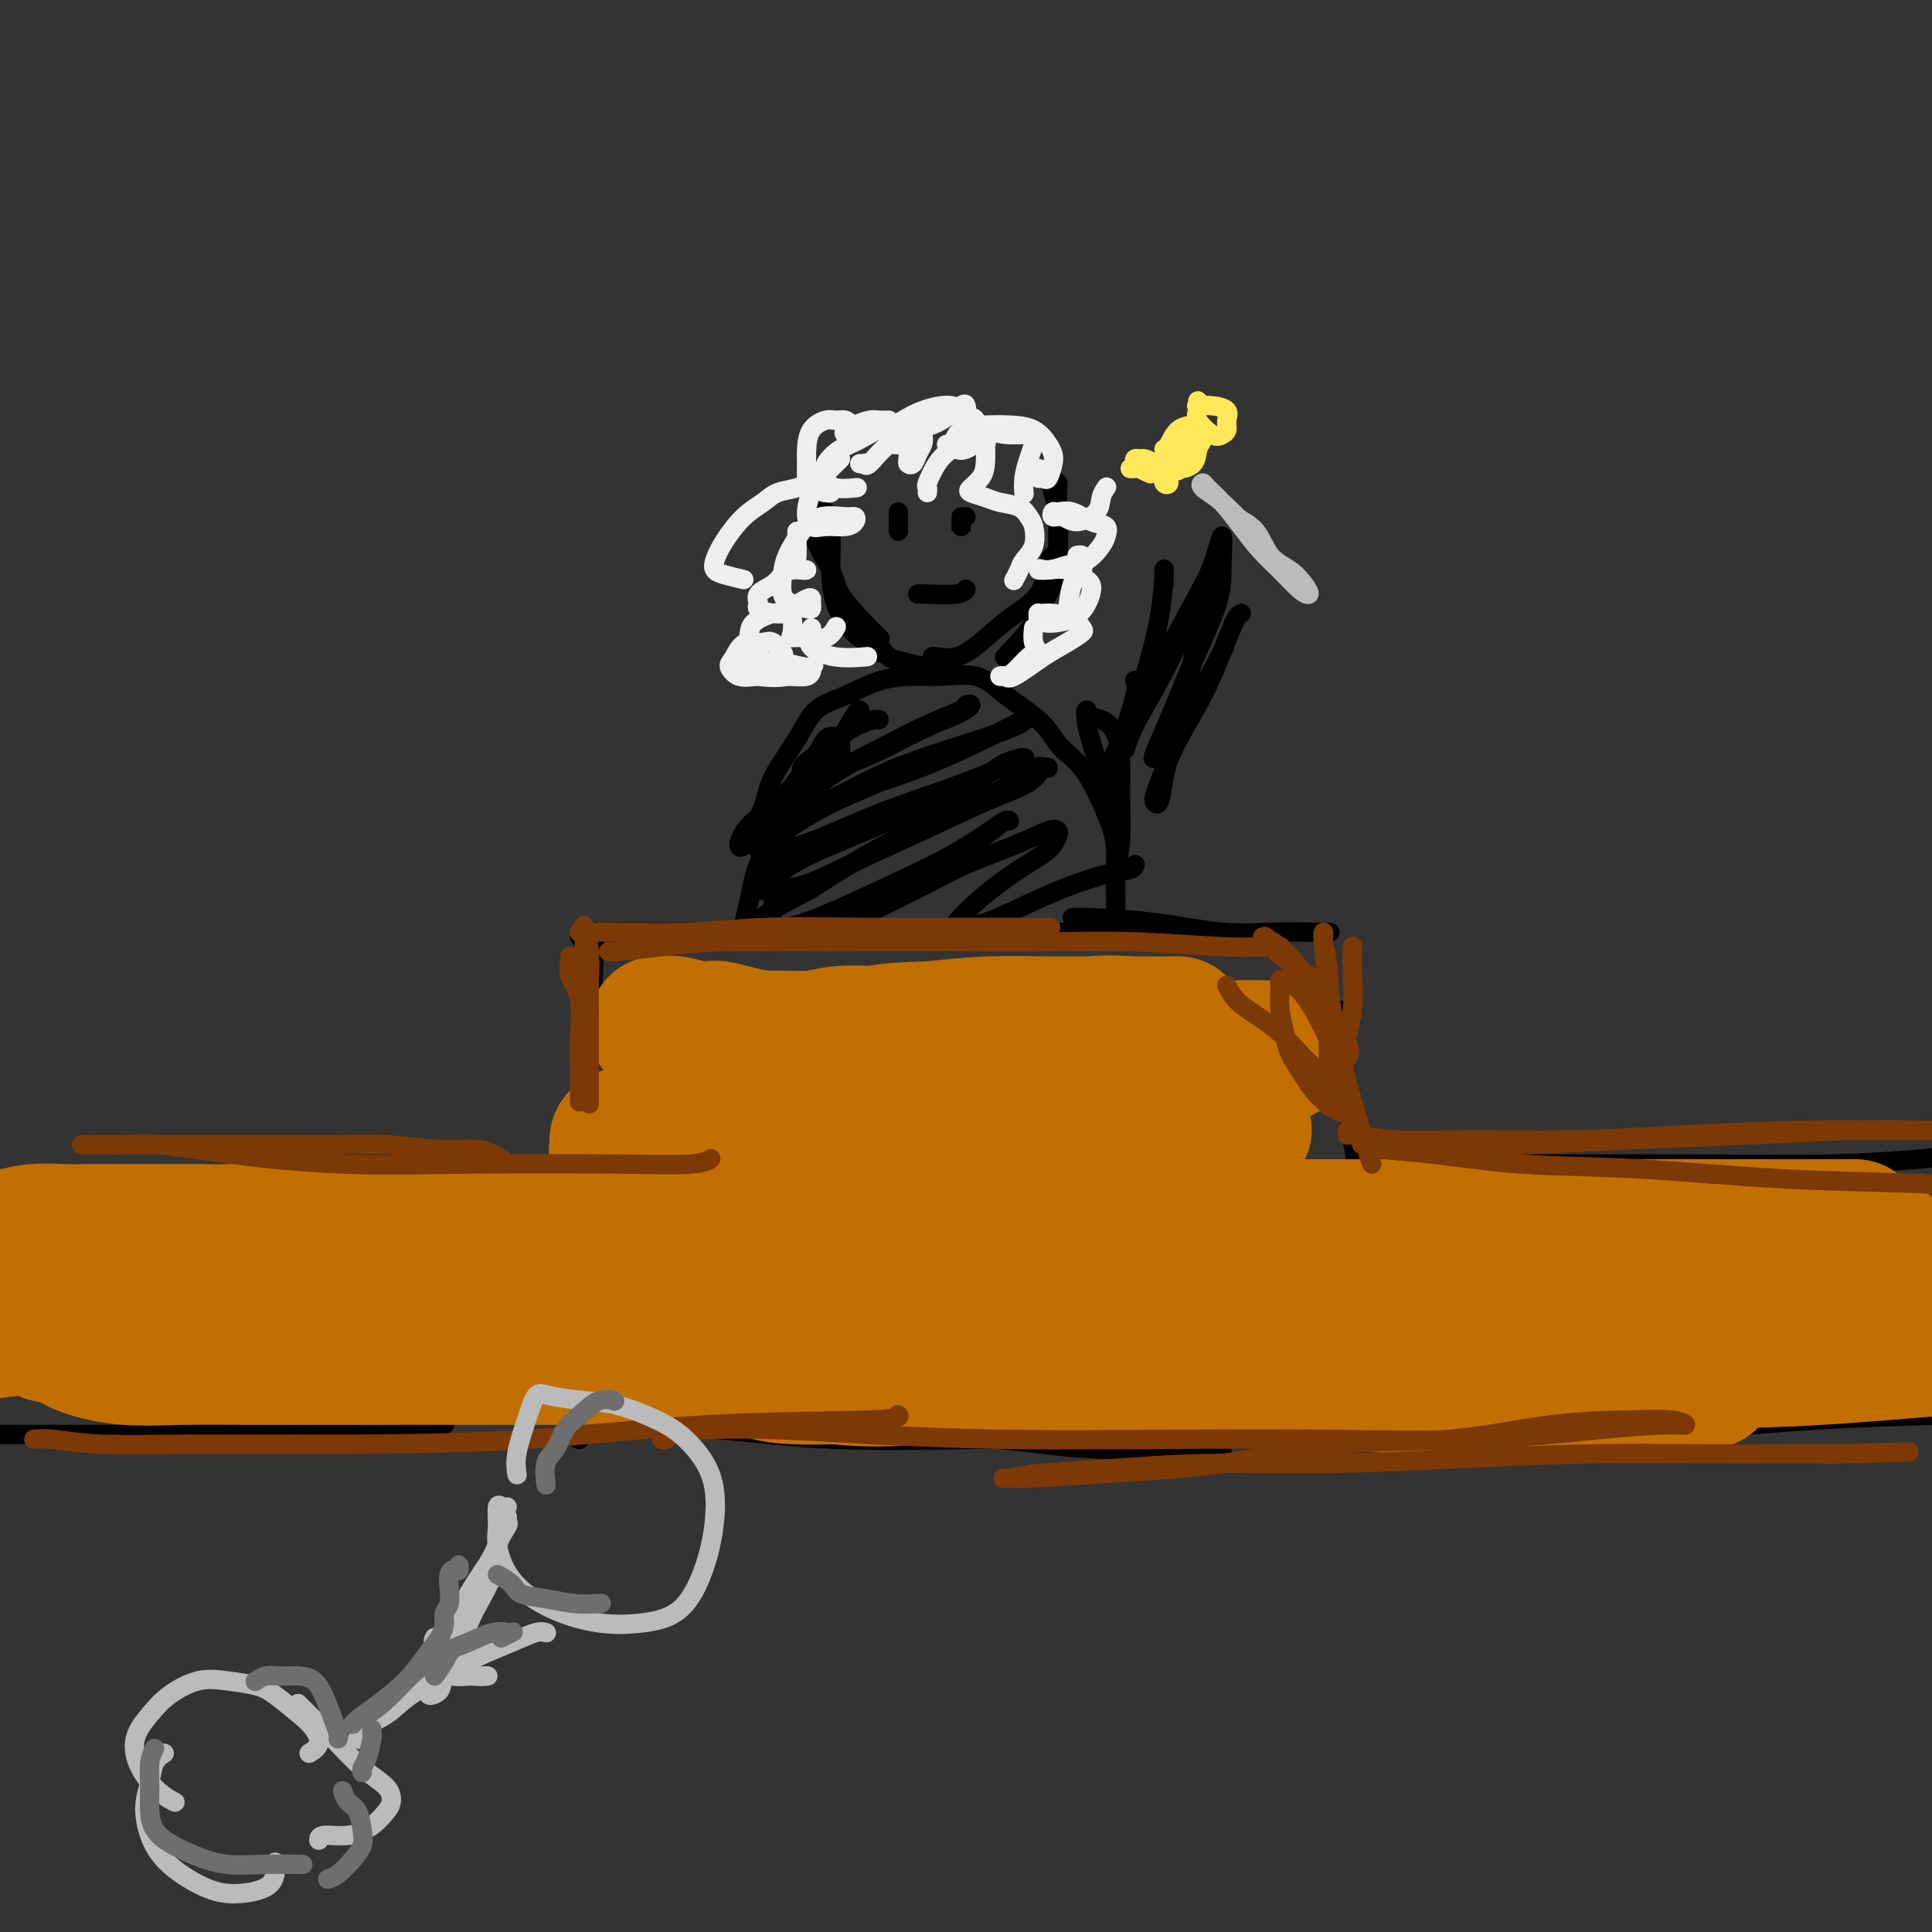 <svg viewBox='0 0 400 400' version='1.1' xmlns='http://www.w3.org/2000/svg' xmlns:xlink='http://www.w3.org/1999/xlink'><rect x="0" y="0" width="400" height="400" fill="#333333" stroke="none"/><g fill='none' stroke='#000000' stroke-width='4' stroke-linecap='round' stroke-linejoin='round'><path d='M123,193c-0.018,-0.151 -0.037,-0.302 0,0c0.037,0.302 0.129,1.056 0,5c-0.129,3.944 -0.480,11.077 -1,18c-0.520,6.923 -1.208,13.634 -2,21c-0.792,7.366 -1.687,15.385 -2,22c-0.313,6.615 -0.045,11.825 0,17c0.045,5.175 -0.132,10.315 0,14c0.132,3.685 0.574,5.915 1,7c0.426,1.085 0.836,1.024 1,1c0.164,-0.024 0.082,-0.012 0,0'/><path d='M120,194c1.221,-0.423 2.442,-0.845 5,-1c2.558,-0.155 6.453,-0.041 12,0c5.547,0.041 12.745,0.010 20,0c7.255,-0.010 14.568,0.001 23,0c8.432,-0.001 17.983,-0.014 26,0c8.017,0.014 14.499,0.055 20,0c5.501,-0.055 10.019,-0.207 13,0c2.981,0.207 4.423,0.773 5,1c0.577,0.227 0.288,0.113 0,0'/><path d='M222,190c0.567,-0.053 1.133,-0.105 4,0c2.867,0.105 8.033,0.368 13,1c4.967,0.632 9.734,1.633 14,2c4.266,0.367 8.030,0.098 11,0c2.970,-0.098 5.146,-0.026 7,0c1.854,0.026 3.387,0.008 4,0c0.613,-0.008 0.307,-0.004 0,0'/><path d='M142,287c3.032,1.007 6.065,2.015 10,3c3.935,0.985 8.774,1.949 14,3c5.226,1.051 10.840,2.191 18,3c7.160,0.809 15.866,1.289 23,2c7.134,0.711 12.696,1.655 20,2c7.304,0.345 16.351,0.093 21,0c4.649,-0.093 4.900,-0.027 5,0c0.100,0.027 0.050,0.013 0,0'/><path d='M277,209c-0.019,0.449 -0.038,0.898 0,1c0.038,0.102 0.133,-0.143 0,1c-0.133,1.143 -0.493,3.675 0,8c0.493,4.325 1.838,10.445 3,17c1.162,6.555 2.140,13.546 3,20c0.860,6.454 1.603,12.370 2,17c0.397,4.630 0.446,7.973 1,10c0.554,2.027 1.611,2.738 2,3c0.389,0.262 0.111,0.075 0,0c-0.111,-0.075 -0.056,-0.037 0,0'/><path d='M118,294c0.787,-0.099 1.574,-0.198 4,0c2.426,0.198 6.492,0.694 11,1c4.508,0.306 9.456,0.422 16,1c6.544,0.578 14.682,1.619 24,2c9.318,0.381 19.816,0.103 30,0c10.184,-0.103 20.052,-0.029 24,0c3.948,0.029 1.974,0.015 0,0'/><path d='M297,241c0.267,0.000 0.534,0.001 3,0c2.466,-0.001 7.132,-0.003 13,0c5.868,0.003 12.940,0.012 20,0c7.060,-0.012 14.109,-0.044 22,0c7.891,0.044 16.625,0.166 24,0c7.375,-0.166 13.393,-0.619 18,-1c4.607,-0.381 7.804,-0.691 11,-1'/><path d='M285,295c-0.014,0.308 -0.027,0.617 1,1c1.027,0.383 3.095,0.842 6,1c2.905,0.158 6.649,0.015 11,0c4.351,-0.015 9.311,0.099 17,0c7.689,-0.099 18.109,-0.411 28,-1c9.891,-0.589 19.255,-1.454 28,-2c8.745,-0.546 16.873,-0.773 25,-1'/><path d='M110,246c-1.329,0.091 -2.659,0.182 -5,0c-2.341,-0.182 -5.694,-0.638 -9,-1c-3.306,-0.362 -6.564,-0.631 -10,-1c-3.436,-0.369 -7.049,-0.840 -11,-1c-3.951,-0.160 -8.241,-0.010 -13,0c-4.759,0.010 -9.987,-0.121 -16,0c-6.013,0.121 -12.811,0.494 -20,1c-7.189,0.506 -14.768,1.145 -21,2c-6.232,0.855 -11.116,1.928 -16,3'/><path d='M92,295c-1.122,0.309 -2.244,0.619 -4,1c-1.756,0.381 -4.146,0.834 -7,1c-2.854,0.166 -6.171,0.044 -11,0c-4.829,-0.044 -11.171,-0.012 -17,0c-5.829,0.012 -11.146,0.003 -18,0c-6.854,-0.003 -15.244,-0.001 -22,0c-6.756,0.001 -11.878,0.000 -17,0'/><path d='M160,189c-0.033,-0.036 -0.067,-0.072 0,-1c0.067,-0.928 0.234,-2.749 0,-4c-0.234,-1.251 -0.868,-1.933 -1,-3c-0.132,-1.067 0.238,-2.517 1,-4c0.762,-1.483 1.917,-2.997 3,-5c1.083,-2.003 2.094,-4.496 4,-7c1.906,-2.504 4.705,-5.020 6,-7c1.295,-1.980 1.084,-3.423 1,-4c-0.084,-0.577 -0.042,-0.289 0,0'/><path d='M178,147c-0.162,-0.026 -0.323,-0.051 -1,1c-0.677,1.051 -1.868,3.179 -3,5c-1.132,1.821 -2.203,3.336 -4,5c-1.797,1.664 -4.320,3.476 -6,5c-1.680,1.524 -2.516,2.760 -4,4c-1.484,1.240 -3.617,2.486 -5,4c-1.383,1.514 -2.017,3.297 -2,4c0.017,0.703 0.686,0.325 1,0c0.314,-0.325 0.273,-0.597 1,-2c0.727,-1.403 2.222,-3.936 3,-6c0.778,-2.064 0.838,-3.660 2,-6c1.162,-2.340 3.426,-5.426 5,-8c1.574,-2.574 2.459,-4.636 4,-6c1.541,-1.364 3.738,-2.028 6,-3c2.262,-0.972 4.590,-2.251 7,-3c2.410,-0.749 4.901,-0.967 7,-1c2.099,-0.033 3.804,0.118 6,0c2.196,-0.118 4.881,-0.506 7,0c2.119,0.506 3.671,1.905 5,3c1.329,1.095 2.433,1.887 4,3c1.567,1.113 3.595,2.546 5,4c1.405,1.454 2.186,2.930 3,4c0.814,1.070 1.661,1.734 2,2c0.339,0.266 0.169,0.133 0,0'/><path d='M220,155c0.152,0.187 0.303,0.374 1,1c0.697,0.626 1.938,1.693 3,3c1.062,1.307 1.945,2.856 3,5c1.055,2.144 2.283,4.882 3,7c0.717,2.118 0.924,3.616 1,5c0.076,1.384 0.021,2.654 0,4c-0.021,1.346 -0.007,2.767 0,4c0.007,1.233 0.006,2.277 0,3c-0.006,0.723 -0.016,1.126 0,1c0.016,-0.126 0.057,-0.779 0,-2c-0.057,-1.221 -0.213,-3.009 0,-5c0.213,-1.991 0.795,-4.187 1,-7c0.205,-2.813 0.033,-6.245 0,-9c-0.033,-2.755 0.072,-4.834 0,-7c-0.072,-2.166 -0.320,-4.420 -1,-6c-0.680,-1.580 -1.791,-2.488 -3,-3c-1.209,-0.512 -2.515,-0.630 -3,-1c-0.485,-0.370 -0.148,-0.994 0,-1c0.148,-0.006 0.106,0.604 0,1c-0.106,0.396 -0.277,0.576 0,2c0.277,1.424 1.002,4.092 2,7c0.998,2.908 2.267,6.054 3,9c0.733,2.946 0.928,5.690 1,8c0.072,2.310 0.019,4.186 0,6c-0.019,1.814 -0.005,3.565 0,5c0.005,1.435 0.001,2.553 0,3c-0.001,0.447 -0.001,0.224 0,0'/><path d='M174,153c-1.033,-0.466 -2.066,-0.932 -3,0c-0.934,0.932 -1.769,3.263 -3,5c-1.231,1.737 -2.856,2.881 -4,5c-1.144,2.119 -1.805,5.212 -3,8c-1.195,2.788 -2.922,5.269 -4,8c-1.078,2.731 -1.505,5.711 -2,8c-0.495,2.289 -1.056,3.885 -1,5c0.056,1.115 0.730,1.747 1,2c0.270,0.253 0.135,0.126 0,0'/><path d='M182,149c-0.198,-0.051 -0.397,-0.103 -1,0c-0.603,0.103 -1.611,0.360 -3,1c-1.389,0.640 -3.157,1.661 -5,3c-1.843,1.339 -3.759,2.994 -5,4c-1.241,1.006 -1.807,1.363 -2,2c-0.193,0.637 -0.014,1.556 0,2c0.014,0.444 -0.138,0.415 1,0c1.138,-0.415 3.568,-1.215 6,-2c2.432,-0.785 4.868,-1.556 8,-3c3.132,-1.444 6.960,-3.562 10,-5c3.040,-1.438 5.291,-2.195 7,-3c1.709,-0.805 2.875,-1.659 3,-2c0.125,-0.341 -0.791,-0.170 -1,0c-0.209,0.170 0.291,0.337 -1,1c-1.291,0.663 -4.371,1.821 -7,3c-2.629,1.179 -4.805,2.378 -8,4c-3.195,1.622 -7.407,3.666 -11,6c-3.593,2.334 -6.566,4.958 -9,7c-2.434,2.042 -4.328,3.503 -5,4c-0.672,0.497 -0.121,0.031 0,0c0.121,-0.031 -0.189,0.372 1,0c1.189,-0.372 3.877,-1.517 7,-3c3.123,-1.483 6.680,-3.302 10,-5c3.320,-1.698 6.402,-3.276 11,-5c4.598,-1.724 10.710,-3.593 15,-5c4.290,-1.407 6.756,-2.351 8,-3c1.244,-0.649 1.264,-1.003 1,-1c-0.264,0.003 -0.813,0.362 -2,1c-1.187,0.638 -3.012,1.557 -6,3c-2.988,1.443 -7.139,3.412 -11,5c-3.861,1.588 -7.430,2.794 -11,4'/><path d='M182,162c-7.024,2.958 -10.085,4.355 -13,6c-2.915,1.645 -5.683,3.540 -8,5c-2.317,1.460 -4.182,2.485 -4,3c0.182,0.515 2.411,0.521 5,0c2.589,-0.521 5.537,-1.569 9,-3c3.463,-1.431 7.443,-3.245 12,-5c4.557,-1.755 9.693,-3.450 14,-5c4.307,-1.550 7.784,-2.954 10,-4c2.216,-1.046 3.170,-1.734 4,-2c0.830,-0.266 1.538,-0.110 1,0c-0.538,0.110 -2.320,0.173 -4,1c-1.680,0.827 -3.259,2.419 -6,4c-2.741,1.581 -6.645,3.152 -11,5c-4.355,1.848 -9.160,3.973 -14,6c-4.840,2.027 -9.713,3.955 -13,6c-3.287,2.045 -4.986,4.208 -6,5c-1.014,0.792 -1.341,0.213 -1,0c0.341,-0.213 1.350,-0.059 3,0c1.650,0.059 3.940,0.022 7,-1c3.060,-1.022 6.889,-3.028 11,-5c4.111,-1.972 8.505,-3.911 13,-6c4.495,-2.089 9.092,-4.328 13,-6c3.908,-1.672 7.126,-2.776 9,-4c1.874,-1.224 2.403,-2.567 3,-3c0.597,-0.433 1.261,0.043 1,0c-0.261,-0.043 -1.448,-0.605 -3,0c-1.552,0.605 -3.467,2.379 -6,4c-2.533,1.621 -5.682,3.090 -10,5c-4.318,1.910 -9.805,4.260 -15,7c-5.195,2.740 -10.097,5.870 -15,9'/><path d='M168,184c-9.534,5.046 -9.369,5.160 -10,6c-0.631,0.840 -2.059,2.406 -3,3c-0.941,0.594 -1.396,0.215 0,0c1.396,-0.215 4.643,-0.267 8,-1c3.357,-0.733 6.825,-2.148 11,-4c4.175,-1.852 9.056,-4.142 13,-6c3.944,-1.858 6.950,-3.285 10,-5c3.050,-1.715 6.143,-3.720 8,-5c1.857,-1.280 2.479,-1.835 3,-2c0.521,-0.165 0.943,0.062 1,0c0.057,-0.062 -0.250,-0.412 -1,0c-0.750,0.412 -1.941,1.586 -4,3c-2.059,1.414 -4.984,3.069 -8,5c-3.016,1.931 -6.124,4.138 -9,6c-2.876,1.862 -5.522,3.377 -8,5c-2.478,1.623 -4.789,3.352 -6,4c-1.211,0.648 -1.321,0.215 -1,0c0.321,-0.215 1.075,-0.213 1,0c-0.075,0.213 -0.977,0.637 0,0c0.977,-0.637 3.834,-2.336 7,-4c3.166,-1.664 6.642,-3.294 10,-5c3.358,-1.706 6.599,-3.489 10,-5c3.401,-1.511 6.960,-2.750 10,-4c3.040,-1.250 5.559,-2.510 7,-3c1.441,-0.490 1.804,-0.208 2,0c0.196,0.208 0.224,0.342 0,1c-0.224,0.658 -0.701,1.839 -2,3c-1.299,1.161 -3.420,2.301 -6,4c-2.580,1.699 -5.618,3.957 -8,6c-2.382,2.043 -4.109,3.869 -5,5c-0.891,1.131 -0.945,1.565 -1,2'/><path d='M197,193c-3.148,2.717 -1.018,1.008 1,0c2.018,-1.008 3.924,-1.317 6,-2c2.076,-0.683 4.322,-1.742 7,-3c2.678,-1.258 5.790,-2.716 9,-4c3.210,-1.284 6.520,-2.396 9,-3c2.480,-0.604 4.129,-0.701 5,-1c0.871,-0.299 0.963,-0.800 1,-1c0.037,-0.200 0.018,-0.100 0,0'/><path d='M171,106c-0.115,0.241 -0.231,0.482 0,1c0.231,0.518 0.808,1.313 1,3c0.192,1.687 -0.001,4.266 0,7c0.001,2.734 0.196,5.622 1,8c0.804,2.378 2.215,4.246 4,6c1.785,1.754 3.942,3.395 5,4c1.058,0.605 1.017,0.173 1,0c-0.017,-0.173 -0.008,-0.086 0,0'/><path d='M168,102c-0.031,0.291 -0.061,0.581 0,1c0.061,0.419 0.214,0.965 0,2c-0.214,1.035 -0.796,2.558 0,5c0.796,2.442 2.970,5.804 4,8c1.030,2.196 0.915,3.228 2,5c1.085,1.772 3.369,4.285 5,6c1.631,1.715 2.609,2.633 3,3c0.391,0.367 0.196,0.184 0,0'/><path d='M193,136c0.085,-0.058 0.169,-0.116 1,0c0.831,0.116 2.407,0.407 4,0c1.593,-0.407 3.201,-1.510 5,-3c1.799,-1.490 3.789,-3.366 6,-5c2.211,-1.634 4.644,-3.026 6,-5c1.356,-1.974 1.634,-4.532 2,-6c0.366,-1.468 0.819,-1.848 1,-2c0.181,-0.152 0.091,-0.076 0,0'/><path d='M218,99c0.031,0.279 0.063,0.558 0,1c-0.063,0.442 -0.220,1.047 0,2c0.220,0.953 0.819,2.252 1,4c0.181,1.748 -0.055,3.943 0,6c0.055,2.057 0.399,3.977 0,6c-0.399,2.023 -1.543,4.149 -2,5c-0.457,0.851 -0.229,0.425 0,0'/><path d='M219,100c0.012,0.190 0.025,0.379 0,1c-0.025,0.621 -0.087,1.673 0,4c0.087,2.327 0.325,5.930 0,9c-0.325,3.070 -1.211,5.607 -2,8c-0.789,2.393 -1.479,4.641 -3,7c-1.521,2.359 -3.871,4.827 -5,6c-1.129,1.173 -1.037,1.049 -1,1c0.037,-0.049 0.018,-0.025 0,0'/><path d='M176,130c0.437,0.674 0.874,1.347 2,2c1.126,0.653 2.940,1.285 4,2c1.060,0.715 1.367,1.511 2,2c0.633,0.489 1.594,0.670 3,1c1.406,0.330 3.259,0.809 4,1c0.741,0.191 0.371,0.096 0,0'/><path d='M168,100c0.000,-0.339 0.000,-0.679 0,-1c0.000,-0.321 0.000,-0.625 0,-1c0.000,-0.375 0.000,-0.821 0,-1c-0.000,-0.179 0.000,-0.089 0,0'/></g>
<g fill='none' stroke='#EEEEEE' stroke-width='4' stroke-linecap='round' stroke-linejoin='round'><path d='M191,90c-0.732,0.056 -1.464,0.113 -2,0c-0.536,-0.113 -0.877,-0.395 -1,0c-0.123,0.395 -0.030,1.466 0,2c0.030,0.534 -0.003,0.529 0,1c0.003,0.471 0.043,1.416 0,2c-0.043,0.584 -0.168,0.806 0,1c0.168,0.194 0.630,0.361 1,0c0.370,-0.361 0.650,-1.248 1,-2c0.350,-0.752 0.772,-1.368 1,-2c0.228,-0.632 0.263,-1.278 0,-2c-0.263,-0.722 -0.824,-1.519 -2,-2c-1.176,-0.481 -2.967,-0.645 -5,0c-2.033,0.645 -4.306,2.100 -6,3c-1.694,0.900 -2.807,1.246 -4,2c-1.193,0.754 -2.466,1.915 -3,3c-0.534,1.085 -0.329,2.095 0,3c0.329,0.905 0.781,1.705 2,2c1.219,0.295 3.205,0.084 4,0c0.795,-0.084 0.397,-0.042 0,0'/><path d='M174,95c-0.134,0.148 -0.269,0.296 -1,1c-0.731,0.704 -2.059,1.964 -3,3c-0.941,1.036 -1.497,1.848 -2,3c-0.503,1.152 -0.954,2.646 -1,4c-0.046,1.354 0.314,2.569 1,3c0.686,0.431 1.697,0.077 3,0c1.303,-0.077 2.898,0.121 4,0c1.102,-0.121 1.712,-0.561 2,-1c0.288,-0.439 0.252,-0.876 0,-1c-0.252,-0.124 -0.722,0.066 -2,0c-1.278,-0.066 -3.363,-0.386 -5,0c-1.637,0.386 -2.826,1.479 -4,3c-1.174,1.521 -2.332,3.469 -3,5c-0.668,1.531 -0.844,2.646 -1,4c-0.156,1.354 -0.290,2.948 0,4c0.290,1.052 1.006,1.560 2,2c0.994,0.440 2.266,0.810 3,1c0.734,0.190 0.932,0.201 1,0c0.068,-0.201 0.008,-0.613 0,-1c-0.008,-0.387 0.037,-0.749 0,-1c-0.037,-0.251 -0.156,-0.393 -1,0c-0.844,0.393 -2.415,1.320 -3,2c-0.585,0.680 -0.186,1.112 0,2c0.186,0.888 0.159,2.230 0,3c-0.159,0.770 -0.449,0.966 0,1c0.449,0.034 1.636,-0.094 3,0c1.364,0.094 2.906,0.410 4,0c1.094,-0.410 1.741,-1.546 2,-2c0.259,-0.454 0.129,-0.227 0,0'/><path d='M168,130c0.104,0.679 0.207,1.359 0,2c-0.207,0.641 -0.726,1.244 0,2c0.726,0.756 2.695,1.665 5,2c2.305,0.335 4.944,0.096 6,0c1.056,-0.096 0.528,-0.048 0,0'/><path d='M192,102c0.043,-0.411 0.087,-0.821 0,-1c-0.087,-0.179 -0.303,-0.126 0,-1c0.303,-0.874 1.125,-2.674 2,-4c0.875,-1.326 1.804,-2.177 3,-3c1.196,-0.823 2.661,-1.620 4,-2c1.339,-0.380 2.553,-0.345 3,0c0.447,0.345 0.127,0.999 0,1c-0.127,0.001 -0.061,-0.652 0,0c0.061,0.652 0.117,2.608 0,4c-0.117,1.392 -0.405,2.218 -1,3c-0.595,0.782 -1.495,1.518 -2,2c-0.505,0.482 -0.616,0.710 0,1c0.616,0.290 1.958,0.642 3,1c1.042,0.358 1.784,0.721 3,1c1.216,0.279 2.908,0.473 4,1c1.092,0.527 1.586,1.387 2,2c0.414,0.613 0.748,0.981 1,2c0.252,1.019 0.421,2.690 0,4c-0.421,1.310 -1.432,2.258 -2,3c-0.568,0.742 -0.691,1.277 -1,2c-0.309,0.723 -0.802,1.635 -1,2c-0.198,0.365 -0.099,0.182 0,0'/><path d='M214,130c-0.106,1.070 -0.212,2.140 0,3c0.212,0.860 0.741,1.509 1,2c0.259,0.491 0.249,0.825 0,1c-0.249,0.175 -0.737,0.191 -1,0c-0.263,-0.191 -0.302,-0.588 -1,0c-0.698,0.588 -2.055,2.161 -3,3c-0.945,0.839 -1.478,0.944 -2,1c-0.522,0.056 -1.031,0.062 -1,0c0.031,-0.062 0.604,-0.192 1,0c0.396,0.192 0.615,0.704 2,0c1.385,-0.704 3.936,-2.626 6,-4c2.064,-1.374 3.640,-2.200 5,-3c1.360,-0.800 2.505,-1.573 3,-2c0.495,-0.427 0.339,-0.506 0,-1c-0.339,-0.494 -0.861,-1.401 -2,-2c-1.139,-0.599 -2.894,-0.890 -4,-1c-1.106,-0.110 -1.561,-0.039 -2,0c-0.439,0.039 -0.862,0.048 -1,0c-0.138,-0.048 0.008,-0.151 0,0c-0.008,0.151 -0.170,0.556 0,1c0.170,0.444 0.672,0.926 2,1c1.328,0.074 3.483,-0.261 5,-1c1.517,-0.739 2.397,-1.883 3,-3c0.603,-1.117 0.928,-2.208 1,-3c0.072,-0.792 -0.108,-1.284 -1,-2c-0.892,-0.716 -2.497,-1.656 -4,-2c-1.503,-0.344 -2.905,-0.093 -4,0c-1.095,0.093 -1.884,0.026 -2,0c-0.116,-0.026 0.442,-0.013 1,0'/><path d='M216,118c-1.510,-0.563 -0.286,0.029 1,0c1.286,-0.029 2.634,-0.680 4,-1c1.366,-0.320 2.750,-0.308 4,-1c1.250,-0.692 2.365,-2.088 3,-3c0.635,-0.912 0.790,-1.340 1,-2c0.210,-0.660 0.473,-1.551 0,-2c-0.473,-0.449 -1.683,-0.456 -3,-1c-1.317,-0.544 -2.740,-1.625 -4,-2c-1.260,-0.375 -2.358,-0.043 -3,0c-0.642,0.043 -0.827,-0.204 -1,0c-0.173,0.204 -0.335,0.858 0,1c0.335,0.142 1.165,-0.228 2,0c0.835,0.228 1.674,1.056 3,1c1.326,-0.056 3.139,-0.994 4,-2c0.861,-1.006 0.770,-2.078 1,-3c0.230,-0.922 0.780,-1.692 1,-2c0.220,-0.308 0.110,-0.154 0,0'/><path d='M215,97c0.024,0.304 0.049,0.608 0,1c-0.049,0.392 -0.170,0.873 0,1c0.170,0.127 0.632,-0.100 1,0c0.368,0.100 0.641,0.528 1,0c0.359,-0.528 0.803,-2.012 1,-3c0.197,-0.988 0.147,-1.480 0,-2c-0.147,-0.520 -0.393,-1.067 -1,-2c-0.607,-0.933 -1.577,-2.253 -3,-3c-1.423,-0.747 -3.301,-0.923 -5,-1c-1.699,-0.077 -3.220,-0.056 -5,0c-1.780,0.056 -3.820,0.145 -5,1c-1.180,0.855 -1.500,2.474 -2,3c-0.500,0.526 -1.180,-0.042 -1,0c0.180,0.042 1.219,0.693 2,1c0.781,0.307 1.303,0.270 2,0c0.697,-0.270 1.569,-0.774 2,-2c0.431,-1.226 0.423,-3.174 0,-4c-0.423,-0.826 -1.259,-0.531 -2,-1c-0.741,-0.469 -1.387,-1.702 -3,-2c-1.613,-0.298 -4.195,0.341 -6,1c-1.805,0.659 -2.834,1.339 -4,2c-1.166,0.661 -2.470,1.301 -3,2c-0.530,0.699 -0.286,1.455 0,2c0.286,0.545 0.616,0.877 1,1c0.384,0.123 0.824,0.035 1,0c0.176,-0.035 0.088,-0.018 0,0'/><path d='M184,87c-0.694,0.024 -1.388,0.049 -2,0c-0.612,-0.049 -1.141,-0.170 -2,0c-0.859,0.170 -2.048,0.631 -3,1c-0.952,0.369 -1.666,0.646 -2,1c-0.334,0.354 -0.288,0.785 0,1c0.288,0.215 0.817,0.216 1,0c0.183,-0.216 0.020,-0.647 0,-1c-0.020,-0.353 0.104,-0.626 0,-1c-0.104,-0.374 -0.434,-0.848 -1,-1c-0.566,-0.152 -1.367,0.017 -2,0c-0.633,-0.017 -1.098,-0.219 -2,0c-0.902,0.219 -2.241,0.860 -3,2c-0.759,1.140 -0.939,2.778 -1,4c-0.061,1.222 -0.002,2.026 0,3c0.002,0.974 -0.052,2.117 0,3c0.052,0.883 0.210,1.505 1,2c0.790,0.495 2.213,0.864 3,1c0.787,0.136 0.939,0.039 1,0c0.061,-0.039 0.030,-0.019 0,0'/><path d='M165,110c-0.006,0.558 -0.011,1.116 0,2c0.011,0.884 0.039,2.093 0,3c-0.039,0.907 -0.146,1.510 0,2c0.146,0.490 0.544,0.865 1,1c0.456,0.135 0.969,0.028 1,0c0.031,-0.028 -0.420,0.023 -1,0c-0.580,-0.023 -1.289,-0.118 -2,0c-0.711,0.118 -1.422,0.451 -2,1c-0.578,0.549 -1.022,1.314 -2,2c-0.978,0.686 -2.490,1.294 -3,2c-0.510,0.706 -0.017,1.510 0,2c0.017,0.490 -0.443,0.667 0,1c0.443,0.333 1.790,0.822 3,1c1.210,0.178 2.282,0.046 3,0c0.718,-0.046 1.082,-0.007 1,0c-0.082,0.007 -0.609,-0.018 -1,0c-0.391,0.018 -0.644,0.078 -1,0c-0.356,-0.078 -0.813,-0.295 -2,0c-1.187,0.295 -3.103,1.102 -4,2c-0.897,0.898 -0.773,1.888 -1,3c-0.227,1.112 -0.804,2.347 -1,3c-0.196,0.653 -0.013,0.723 1,1c1.013,0.277 2.854,0.760 4,1c1.146,0.240 1.598,0.236 2,0c0.402,-0.236 0.754,-0.704 1,-1c0.246,-0.296 0.385,-0.420 0,-1c-0.385,-0.580 -1.296,-1.618 -2,-2c-0.704,-0.382 -1.201,-0.109 -2,0c-0.799,0.109 -1.899,0.055 -3,0'/><path d='M155,133c-1.681,0.126 -2.383,1.943 -3,3c-0.617,1.057 -1.150,1.356 -1,2c0.150,0.644 0.982,1.633 2,2c1.018,0.367 2.220,0.112 4,0c1.780,-0.112 4.137,-0.082 6,0c1.863,0.082 3.232,0.214 4,0c0.768,-0.214 0.934,-0.776 1,-1c0.066,-0.224 0.033,-0.112 0,0'/><path d='M168,138c-0.416,0.117 -0.831,0.234 -2,0c-1.169,-0.234 -3.091,-0.820 -5,-1c-1.909,-0.180 -3.804,0.045 -5,0c-1.196,-0.045 -1.693,-0.359 -2,0c-0.307,0.359 -0.425,1.392 0,2c0.425,0.608 1.392,0.792 3,1c1.608,0.208 3.856,0.441 6,0c2.144,-0.441 4.184,-1.554 5,-2c0.816,-0.446 0.408,-0.223 0,0'/><path d='M154,120c-1.474,-0.347 -2.947,-0.694 -4,-1c-1.053,-0.306 -1.684,-0.571 -2,-1c-0.316,-0.429 -0.315,-1.022 0,-2c0.315,-0.978 0.945,-2.342 2,-4c1.055,-1.658 2.535,-3.611 4,-5c1.465,-1.389 2.915,-2.215 4,-3c1.085,-0.785 1.806,-1.530 3,-2c1.194,-0.470 2.860,-0.665 4,-1c1.140,-0.335 1.754,-0.810 2,-1c0.246,-0.190 0.123,-0.095 0,0'/><path d='M178,96c0.431,0.027 0.862,0.053 1,0c0.138,-0.053 -0.018,-0.187 0,0c0.018,0.187 0.211,0.694 1,0c0.789,-0.694 2.173,-2.589 4,-4c1.827,-1.411 4.098,-2.337 6,-3c1.902,-0.663 3.435,-1.061 5,-2c1.565,-0.939 3.162,-2.417 4,-3c0.838,-0.583 0.915,-0.271 1,0c0.085,0.271 0.177,0.503 0,1c-0.177,0.497 -0.622,1.261 0,2c0.622,0.739 2.311,1.453 4,2c1.689,0.547 3.378,0.925 5,1c1.622,0.075 3.177,-0.154 4,0c0.823,0.154 0.914,0.690 1,1c0.086,0.310 0.167,0.395 0,1c-0.167,0.605 -0.581,1.729 -1,3c-0.419,1.271 -0.844,2.688 -1,4c-0.156,1.312 -0.045,2.518 0,3c0.045,0.482 0.022,0.241 0,0'/><path d='M223,115c0.419,-0.088 0.838,-0.176 1,0c0.162,0.176 0.068,0.616 0,1c-0.068,0.384 -0.109,0.712 0,1c0.109,0.288 0.369,0.536 0,1c-0.369,0.464 -1.367,1.145 -2,3c-0.633,1.855 -0.901,4.884 -1,6c-0.099,1.116 -0.028,0.319 0,0c0.028,-0.319 0.014,-0.159 0,0'/></g>
<g fill='none' stroke='#000000' stroke-width='4' stroke-linecap='round' stroke-linejoin='round'><path d='M241,121c-0.001,-0.191 -0.002,-0.381 0,-1c0.002,-0.619 0.005,-1.666 0,-2c-0.005,-0.334 -0.020,0.046 0,0c0.020,-0.046 0.076,-0.517 0,1c-0.076,1.517 -0.282,5.021 -1,9c-0.718,3.979 -1.946,8.432 -3,12c-1.054,3.568 -1.932,6.251 -3,9c-1.068,2.749 -2.326,5.565 -3,7c-0.674,1.435 -0.764,1.487 -1,2c-0.236,0.513 -0.618,1.485 0,0c0.618,-1.485 2.236,-5.426 4,-9c1.764,-3.574 3.674,-6.779 6,-11c2.326,-4.221 5.068,-9.457 7,-13c1.932,-3.543 3.053,-5.391 4,-8c0.947,-2.609 1.720,-5.978 2,-6c0.280,-0.022 0.068,3.304 0,6c-0.068,2.696 0.010,4.761 -1,8c-1.010,3.239 -3.106,7.653 -5,12c-1.894,4.347 -3.586,8.629 -5,12c-1.414,3.371 -2.551,5.832 -3,7c-0.449,1.168 -0.211,1.044 0,1c0.211,-0.044 0.393,-0.006 1,-1c0.607,-0.994 1.637,-3.019 3,-5c1.363,-1.981 3.059,-3.918 5,-7c1.941,-3.082 4.126,-7.309 5,-9c0.874,-1.691 0.437,-0.845 0,0'/><path d='M257,127c-0.431,0.176 -0.861,0.351 -2,3c-1.139,2.649 -2.985,7.770 -5,12c-2.015,4.230 -4.197,7.568 -6,11c-1.803,3.432 -3.227,6.959 -4,9c-0.773,2.041 -0.896,2.597 -1,3c-0.104,0.403 -0.190,0.653 0,1c0.190,0.347 0.656,0.791 1,0c0.344,-0.791 0.565,-2.817 1,-5c0.435,-2.183 1.083,-4.523 2,-8c0.917,-3.477 2.103,-8.092 3,-12c0.897,-3.908 1.507,-7.110 2,-10c0.493,-2.890 0.871,-5.467 1,-7c0.129,-1.533 0.010,-2.020 0,-2c-0.010,0.020 0.089,0.548 0,1c-0.089,0.452 -0.368,0.827 -1,2c-0.632,1.173 -1.619,3.145 -3,6c-1.381,2.855 -3.157,6.592 -5,10c-1.843,3.408 -3.754,6.487 -5,9c-1.246,2.513 -1.826,4.459 -2,5c-0.174,0.541 0.058,-0.325 0,-1c-0.058,-0.675 -0.407,-1.160 0,-3c0.407,-1.840 1.571,-5.034 2,-7c0.429,-1.966 0.123,-2.705 0,-3c-0.123,-0.295 -0.061,-0.148 0,0'/></g>
<g fill='none' stroke='#FEE859' stroke-width='4' stroke-linecap='round' stroke-linejoin='round'><path d='M244,92c0.000,-0.059 0.000,-0.118 0,0c-0.000,0.118 -0.002,0.414 0,1c0.002,0.586 0.006,1.464 0,2c-0.006,0.536 -0.022,0.730 0,1c0.022,0.270 0.083,0.615 0,1c-0.083,0.385 -0.308,0.811 0,0c0.308,-0.811 1.150,-2.859 2,-4c0.850,-1.141 1.709,-1.376 2,-2c0.291,-0.624 0.015,-1.636 0,-2c-0.015,-0.364 0.232,-0.081 0,0c-0.232,0.081 -0.943,-0.041 -1,0c-0.057,0.041 0.538,0.244 0,1c-0.538,0.756 -2.210,2.063 -3,3c-0.790,0.937 -0.699,1.504 -1,2c-0.301,0.496 -0.996,0.922 -1,1c-0.004,0.078 0.682,-0.191 1,0c0.318,0.191 0.268,0.843 1,1c0.732,0.157 2.245,-0.182 3,-1c0.755,-0.818 0.751,-2.114 1,-3c0.249,-0.886 0.751,-1.361 1,-2c0.249,-0.639 0.246,-1.443 0,-2c-0.246,-0.557 -0.735,-0.867 -1,-1c-0.265,-0.133 -0.306,-0.088 -1,0c-0.694,0.088 -2.042,0.219 -3,1c-0.958,0.781 -1.527,2.210 -2,3c-0.473,0.790 -0.849,0.940 -1,1c-0.151,0.060 -0.075,0.030 0,0'/><path d='M234,97c0.425,0.015 0.850,0.030 1,0c0.150,-0.030 0.024,-0.105 1,0c0.976,0.105 3.055,0.389 4,1c0.945,0.611 0.758,1.547 1,2c0.242,0.453 0.913,0.423 1,0c0.087,-0.423 -0.411,-1.238 -1,-2c-0.589,-0.762 -1.269,-1.469 -2,-2c-0.731,-0.531 -1.515,-0.886 -2,-1c-0.485,-0.114 -0.673,0.012 -1,0c-0.327,-0.012 -0.795,-0.161 -1,0c-0.205,0.161 -0.148,0.631 0,1c0.148,0.369 0.386,0.638 1,1c0.614,0.362 1.604,0.818 2,1c0.396,0.182 0.198,0.091 0,0'/><path d='M248,83c0.077,0.709 0.154,1.417 0,2c-0.154,0.583 -0.539,1.040 0,2c0.539,0.960 2.003,2.422 3,3c0.997,0.578 1.527,0.270 2,0c0.473,-0.270 0.890,-0.503 1,-1c0.110,-0.497 -0.087,-1.257 0,-2c0.087,-0.743 0.456,-1.467 0,-2c-0.456,-0.533 -1.738,-0.874 -3,-1c-1.262,-0.126 -2.503,-0.036 -3,0c-0.497,0.036 -0.248,0.018 0,0'/></g>
<g fill='none' stroke='#BABBBB' stroke-width='4' stroke-linecap='round' stroke-linejoin='round'><path d='M250,101c0.259,0.272 0.519,0.545 1,1c0.481,0.455 1.185,1.094 2,2c0.815,0.906 1.741,2.080 3,3c1.259,0.920 2.850,1.585 4,3c1.150,1.415 1.859,3.580 3,5c1.141,1.420 2.714,2.095 4,3c1.286,0.905 2.284,2.039 3,3c0.716,0.961 1.151,1.749 1,2c-0.151,0.251 -0.886,-0.036 -2,-1c-1.114,-0.964 -2.606,-2.604 -4,-4c-1.394,-1.396 -2.688,-2.546 -4,-4c-1.312,-1.454 -2.641,-3.211 -4,-5c-1.359,-1.789 -2.746,-3.611 -4,-5c-1.254,-1.389 -2.374,-2.344 -3,-3c-0.626,-0.656 -0.756,-1.013 -1,-1c-0.244,0.013 -0.601,0.396 0,1c0.601,0.604 2.161,1.430 4,3c1.839,1.570 3.957,3.884 5,5c1.043,1.116 1.012,1.033 1,1c-0.012,-0.033 -0.006,-0.017 0,0'/></g>
<g fill='none' stroke='#000000' stroke-width='4' stroke-linecap='round' stroke-linejoin='round'><path d='M190,123c0.226,-0.030 0.452,-0.060 2,0c1.548,0.060 4.417,0.208 6,0c1.583,-0.208 1.881,-0.774 2,-1c0.119,-0.226 0.060,-0.113 0,0'/><path d='M186,106c0.000,0.342 0.000,0.684 0,1c0.000,0.316 0.000,0.607 0,1c0.000,0.393 0.000,0.889 0,1c0.000,0.111 0.000,-0.162 0,0c0.000,0.162 0.000,0.761 0,1c0.000,0.239 0.000,0.120 0,0'/><path d='M199,107c0.417,0.000 0.833,0.000 1,0c0.167,0.000 0.083,0.000 0,0'/><path d='M199,108c0.000,0.462 0.000,0.923 0,1c0.000,0.077 0.000,-0.232 0,0c-0.000,0.232 0.000,1.004 0,1c0.000,-0.004 0.000,-0.785 0,-1c0.000,-0.215 0.000,0.134 0,0c0.000,-0.134 0.000,-0.753 0,-1c0.000,-0.247 0.000,-0.124 0,0'/></g>
<g fill='none' stroke='#C26F01' stroke-width='28' stroke-linecap='round' stroke-linejoin='round'><path d='M136,213c-0.070,-0.437 -0.140,-0.874 0,-1c0.140,-0.126 0.490,0.059 1,0c0.510,-0.059 1.182,-0.362 3,0c1.818,0.362 4.784,1.389 8,2c3.216,0.611 6.683,0.804 11,1c4.317,0.196 9.483,0.393 15,1c5.517,0.607 11.387,1.623 17,2c5.613,0.377 10.971,0.115 17,0c6.029,-0.115 12.728,-0.084 18,0c5.272,0.084 9.115,0.223 14,0c4.885,-0.223 10.810,-0.806 15,-1c4.190,-0.194 6.645,0.001 8,0c1.355,-0.001 1.609,-0.196 2,0c0.391,0.196 0.921,0.785 1,1c0.079,0.215 -0.291,0.055 -1,0c-0.709,-0.055 -1.758,-0.005 -3,0c-1.242,0.005 -2.677,-0.036 -5,0c-2.323,0.036 -5.535,0.149 -9,0c-3.465,-0.149 -7.182,-0.561 -11,-1c-3.818,-0.439 -7.738,-0.906 -11,-1c-3.262,-0.094 -5.868,0.185 -8,0c-2.132,-0.185 -3.791,-0.834 -6,-1c-2.209,-0.166 -4.969,0.152 -7,0c-2.031,-0.152 -3.333,-0.774 -5,-1c-1.667,-0.226 -3.700,-0.057 -6,0c-2.300,0.057 -4.868,0.001 -7,0c-2.132,-0.001 -3.829,0.051 -6,0c-2.171,-0.051 -4.815,-0.206 -7,0c-2.185,0.206 -3.910,0.773 -6,1c-2.090,0.227 -4.545,0.113 -7,0'/><path d='M161,215c-17.403,-0.420 -8.411,0.031 -6,0c2.411,-0.031 -1.760,-0.545 -4,-1c-2.240,-0.455 -2.551,-0.851 -3,-1c-0.449,-0.149 -1.037,-0.050 -1,0c0.037,0.050 0.697,0.052 1,0c0.303,-0.052 0.248,-0.157 1,0c0.752,0.157 2.309,0.578 4,1c1.691,0.422 3.514,0.846 6,1c2.486,0.154 5.635,0.040 9,0c3.365,-0.040 6.945,-0.004 11,0c4.055,0.004 8.586,-0.023 13,0c4.414,0.023 8.711,0.097 13,0c4.289,-0.097 8.569,-0.366 12,-1c3.431,-0.634 6.013,-1.634 9,-2c2.987,-0.366 6.381,-0.098 9,0c2.619,0.098 4.465,0.026 6,0c1.535,-0.026 2.760,-0.007 3,0c0.240,0.007 -0.506,0.002 -1,0c-0.494,-0.002 -0.735,-0.001 -2,0c-1.265,0.001 -3.554,0.003 -6,0c-2.446,-0.003 -5.047,-0.011 -8,0c-2.953,0.011 -6.257,0.041 -10,0c-3.743,-0.041 -7.927,-0.155 -12,0c-4.073,0.155 -8.037,0.577 -12,1'/><path d='M193,213c-10.048,0.320 -9.667,0.622 -12,1c-2.333,0.378 -7.381,0.834 -11,1c-3.619,0.166 -5.811,0.044 -9,0c-3.189,-0.044 -7.376,-0.010 -9,0c-1.624,0.010 -0.684,-0.005 -1,0c-0.316,0.005 -1.888,0.029 -3,0c-1.112,-0.029 -1.766,-0.112 -2,0c-0.234,0.112 -0.050,0.418 0,1c0.050,0.582 -0.033,1.440 0,2c0.033,0.560 0.183,0.823 0,1c-0.183,0.177 -0.698,0.268 -1,1c-0.302,0.732 -0.389,2.105 0,3c0.389,0.895 1.256,1.313 3,2c1.744,0.687 4.366,1.644 7,2c2.634,0.356 5.279,0.110 9,0c3.721,-0.110 8.517,-0.083 13,0c4.483,0.083 8.651,0.222 13,0c4.349,-0.222 8.878,-0.807 13,-1c4.122,-0.193 7.837,0.005 11,0c3.163,-0.005 5.774,-0.213 8,0c2.226,0.213 4.068,0.845 5,1c0.932,0.155 0.953,-0.168 1,0c0.047,0.168 0.121,0.828 0,1c-0.121,0.172 -0.437,-0.143 -1,0c-0.563,0.143 -1.375,0.745 -3,1c-1.625,0.255 -4.064,0.163 -7,0c-2.936,-0.163 -6.370,-0.397 -11,0c-4.630,0.397 -10.458,1.426 -16,2c-5.542,0.574 -10.800,0.693 -16,1c-5.200,0.307 -10.343,0.802 -15,1c-4.657,0.198 -8.829,0.099 -13,0'/><path d='M146,233c-14.382,0.833 -9.837,-0.084 -10,0c-0.163,0.084 -5.035,1.169 -7,2c-1.965,0.831 -1.025,1.406 -1,2c0.025,0.594 -0.866,1.205 0,2c0.866,0.795 3.488,1.772 5,2c1.512,0.228 1.913,-0.295 4,0c2.087,0.295 5.859,1.407 10,2c4.141,0.593 8.650,0.666 14,1c5.350,0.334 11.542,0.928 18,1c6.458,0.072 13.182,-0.376 19,-1c5.818,-0.624 10.729,-1.422 16,-2c5.271,-0.578 10.901,-0.936 15,-1c4.099,-0.064 6.666,0.164 9,0c2.334,-0.164 4.436,-0.721 6,-1c1.564,-0.279 2.592,-0.279 4,0c1.408,0.279 3.198,0.838 4,1c0.802,0.162 0.617,-0.074 0,0c-0.617,0.074 -1.665,0.457 -3,1c-1.335,0.543 -2.958,1.246 -6,2c-3.042,0.754 -7.502,1.558 -12,2c-4.498,0.442 -9.032,0.520 -15,1c-5.968,0.480 -13.370,1.361 -20,2c-6.630,0.639 -12.487,1.036 -19,2c-6.513,0.964 -13.681,2.497 -20,4c-6.319,1.503 -11.790,2.977 -16,4c-4.210,1.023 -7.159,1.594 -9,2c-1.841,0.406 -2.572,0.648 -3,1c-0.428,0.352 -0.551,0.815 0,1c0.551,0.185 1.775,0.093 3,0'/><path d='M132,263c0.834,0.046 1.418,-0.339 2,0c0.582,0.339 1.163,1.400 3,2c1.837,0.600 4.930,0.737 8,1c3.070,0.263 6.118,0.651 10,1c3.882,0.349 8.598,0.658 14,0c5.402,-0.658 11.490,-2.281 18,-3c6.510,-0.719 13.440,-0.532 21,-1c7.560,-0.468 15.748,-1.592 23,-2c7.252,-0.408 13.568,-0.102 20,0c6.432,0.102 12.981,-0.001 18,0c5.019,0.001 8.509,0.105 11,0c2.491,-0.105 3.984,-0.417 5,0c1.016,0.417 1.554,1.565 2,2c0.446,0.435 0.799,0.157 0,0c-0.799,-0.157 -2.750,-0.192 -5,0c-2.250,0.192 -4.798,0.612 -8,1c-3.202,0.388 -7.056,0.743 -12,1c-4.944,0.257 -10.977,0.416 -17,1c-6.023,0.584 -12.036,1.595 -19,2c-6.964,0.405 -14.878,0.205 -22,1c-7.122,0.795 -13.452,2.585 -19,4c-5.548,1.415 -10.313,2.456 -14,3c-3.687,0.544 -6.296,0.590 -9,1c-2.704,0.410 -5.505,1.184 -7,2c-1.495,0.816 -1.686,1.675 -2,2c-0.314,0.325 -0.752,0.115 -1,0c-0.248,-0.115 -0.307,-0.136 0,0c0.307,0.136 0.979,0.428 2,1c1.021,0.572 2.390,1.423 4,2c1.610,0.577 3.460,0.879 6,1c2.540,0.121 5.770,0.060 9,0'/><path d='M173,285c6.201,0.728 11.703,0.549 18,0c6.297,-0.549 13.389,-1.467 20,-2c6.611,-0.533 12.741,-0.682 20,-1c7.259,-0.318 15.645,-0.805 19,-1c3.355,-0.195 1.677,-0.097 0,0'/><path d='M28,261c-0.059,-0.449 -0.117,-0.897 0,-1c0.117,-0.103 0.410,0.140 1,0c0.590,-0.140 1.478,-0.664 3,-1c1.522,-0.336 3.677,-0.486 6,0c2.323,0.486 4.815,1.608 10,2c5.185,0.392 13.064,0.056 21,0c7.936,-0.056 15.930,0.170 24,0c8.070,-0.170 16.216,-0.734 22,-1c5.784,-0.266 9.206,-0.232 12,0c2.794,0.232 4.959,0.664 6,1c1.041,0.336 0.956,0.576 0,1c-0.956,0.424 -2.783,1.030 -6,2c-3.217,0.970 -7.824,2.302 -13,3c-5.176,0.698 -10.922,0.760 -17,1c-6.078,0.240 -12.487,0.657 -19,1c-6.513,0.343 -13.129,0.613 -19,1c-5.871,0.387 -10.996,0.892 -16,1c-5.004,0.108 -9.886,-0.179 -14,0c-4.114,0.179 -7.460,0.825 -10,1c-2.540,0.175 -4.276,-0.123 -6,0c-1.724,0.123 -3.438,0.665 -4,1c-0.562,0.335 0.028,0.461 0,1c-0.028,0.539 -0.674,1.489 0,2c0.674,0.511 2.670,0.582 4,1c1.330,0.418 1.995,1.184 4,2c2.005,0.816 5.349,1.683 9,2c3.651,0.317 7.611,0.085 12,0c4.389,-0.085 9.209,-0.023 14,0c4.791,0.023 9.552,0.006 15,0c5.448,-0.006 11.582,-0.002 17,0c5.418,0.002 10.119,0.000 16,0c5.881,-0.000 12.940,-0.000 20,0'/><path d='M120,281c15.733,0.000 8.067,0.000 5,0c-3.067,0.000 -1.533,0.000 0,0'/><path d='M260,259c0.402,-0.307 0.804,-0.614 1,0c0.196,0.614 0.188,2.148 6,3c5.812,0.852 17.446,1.021 21,1c3.554,-0.021 -0.973,-0.234 2,0c2.973,0.234 13.446,0.914 23,1c9.554,0.086 18.190,-0.422 27,-1c8.810,-0.578 17.794,-1.227 25,-2c7.206,-0.773 12.632,-1.670 17,-2c4.368,-0.330 7.676,-0.094 9,0c1.324,0.094 0.662,0.047 0,0'/><path d='M237,276c0.407,0.002 0.815,0.003 1,0c0.185,-0.003 0.149,-0.012 1,0c0.851,0.012 2.591,0.045 5,0c2.409,-0.045 5.487,-0.169 10,0c4.513,0.169 10.462,0.630 17,1c6.538,0.370 13.666,0.649 22,1c8.334,0.351 17.873,0.775 27,1c9.127,0.225 17.842,0.253 25,0c7.158,-0.253 12.759,-0.787 15,-1c2.241,-0.213 1.120,-0.107 0,0'/><path d='M250,285c1.270,0.061 2.539,0.123 6,0c3.461,-0.123 9.112,-0.429 15,0c5.888,0.429 12.011,1.593 19,2c6.989,0.407 14.842,0.058 22,0c7.158,-0.058 13.619,0.177 21,0c7.381,-0.177 15.680,-0.765 19,-1c3.320,-0.235 1.660,-0.118 0,0'/><path d='M270,264c7.711,0.000 15.421,0.000 24,0c8.579,0.000 18.026,0.000 27,0c8.974,0.000 17.474,0.000 26,0c8.526,0.000 17.079,0.000 24,0c6.921,0.000 12.209,0.000 16,0c3.791,0.000 6.083,0.000 7,0c0.917,0.000 0.458,0.000 0,0'/><path d='M253,254c1.593,0.000 3.185,0.000 6,0c2.815,0.000 6.852,-0.000 12,0c5.148,0.000 11.407,0.000 20,0c8.593,-0.000 19.519,0.000 27,0c7.481,0.000 11.518,-0.000 18,0c6.482,0.000 15.411,0.000 22,0c6.589,-0.000 10.838,0.000 15,0c4.162,0.000 8.236,-0.000 10,0c1.764,0.000 1.218,0.000 1,0c-0.218,-0.000 -0.109,0.000 0,0'/><path d='M137,254c-1.026,0.030 -2.052,0.060 -4,0c-1.948,-0.060 -4.819,-0.208 -8,0c-3.181,0.208 -6.673,0.774 -10,1c-3.327,0.226 -6.488,0.113 -10,0c-3.512,-0.113 -7.374,-0.225 -11,0c-3.626,0.225 -7.017,0.789 -10,1c-2.983,0.211 -5.559,0.071 -8,0c-2.441,-0.071 -4.746,-0.072 -7,0c-2.254,0.072 -4.458,0.215 -7,0c-2.542,-0.215 -5.422,-0.790 -8,-1c-2.578,-0.210 -4.853,-0.056 -7,0c-2.147,0.056 -4.165,0.015 -7,0c-2.835,-0.015 -6.487,-0.005 -9,0c-2.513,0.005 -3.887,0.005 -6,0c-2.113,-0.005 -4.964,-0.015 -7,0c-2.036,0.015 -3.257,0.056 -5,0c-1.743,-0.056 -4.008,-0.207 -6,0c-1.992,0.207 -3.712,0.774 -5,1c-1.288,0.226 -2.144,0.113 -3,0'/><path d='M69,272c-0.707,0.053 -1.414,0.105 -4,0c-2.586,-0.105 -7.052,-0.368 -11,0c-3.948,0.368 -7.378,1.366 -11,2c-3.622,0.634 -7.435,0.905 -11,1c-3.565,0.095 -6.884,0.015 -10,0c-3.116,-0.015 -6.031,0.034 -9,0c-2.969,-0.034 -5.991,-0.153 -9,0c-3.009,0.153 -6.004,0.576 -9,1'/><path d='M31,277c-0.103,0.002 -0.207,0.005 1,0c1.207,-0.005 3.724,-0.016 6,0c2.276,0.016 4.309,0.061 7,0c2.691,-0.061 6.038,-0.228 9,0c2.962,0.228 5.537,0.850 9,1c3.463,0.150 7.812,-0.170 12,0c4.188,0.170 8.213,0.832 13,1c4.787,0.168 10.337,-0.158 17,0c6.663,0.158 14.441,0.799 24,1c9.559,0.201 20.899,-0.037 32,0c11.101,0.037 21.963,0.350 33,0c11.037,-0.350 22.250,-1.362 33,-2c10.750,-0.638 21.036,-0.903 30,-1c8.964,-0.097 16.606,-0.026 21,0c4.394,0.026 5.541,0.007 6,0c0.459,-0.007 0.229,-0.004 0,0'/><path d='M165,281c2.656,-0.082 5.312,-0.165 10,0c4.688,0.165 11.408,0.577 19,1c7.592,0.423 16.057,0.858 27,1c10.943,0.142 24.366,-0.009 36,0c11.634,0.009 21.479,0.178 37,0c15.521,-0.178 36.717,-0.702 51,-1c14.283,-0.298 21.652,-0.371 32,-1c10.348,-0.629 23.674,-1.815 37,-3'/><path d='M160,224c-0.078,-0.417 -0.157,-0.834 1,0c1.157,0.834 3.548,2.920 7,4c3.452,1.080 7.963,1.156 13,2c5.037,0.844 10.598,2.457 16,3c5.402,0.543 10.645,0.017 17,0c6.355,-0.017 13.821,0.475 20,1c6.179,0.525 11.070,1.084 15,1c3.930,-0.084 6.899,-0.810 8,-1c1.101,-0.190 0.334,0.155 0,0c-0.334,-0.155 -0.235,-0.811 -1,-1c-0.765,-0.189 -2.395,0.089 -5,0c-2.605,-0.089 -6.186,-0.546 -9,-1c-2.814,-0.454 -4.862,-0.906 -7,-1c-2.138,-0.094 -4.366,0.171 -6,0c-1.634,-0.171 -2.676,-0.778 -3,-1c-0.324,-0.222 0.068,-0.060 0,0c-0.068,0.060 -0.595,0.016 0,0c0.595,-0.016 2.313,-0.005 3,0c0.687,0.005 0.344,0.002 0,0'/></g>
<g fill='none' stroke='#7C3805' stroke-width='4' stroke-linecap='round' stroke-linejoin='round'><path d='M120,193c-0.064,-0.002 -0.127,-0.004 0,0c0.127,0.004 0.445,0.015 2,0c1.555,-0.015 4.347,-0.057 8,0c3.653,0.057 8.166,0.211 13,0c4.834,-0.211 9.990,-0.789 16,-1c6.010,-0.211 12.876,-0.057 19,0c6.124,0.057 11.508,0.015 17,0c5.492,-0.015 11.094,-0.004 15,0c3.906,0.004 6.116,0.001 7,0c0.884,-0.001 0.442,-0.001 0,0'/><path d='M126,197c0.095,0.083 0.190,0.166 2,0c1.810,-0.166 5.335,-0.580 9,-1c3.665,-0.420 7.470,-0.844 12,-1c4.530,-0.156 9.787,-0.043 15,0c5.213,0.043 10.384,0.015 16,0c5.616,-0.015 11.678,-0.018 18,0c6.322,0.018 12.903,0.057 19,0c6.097,-0.057 11.711,-0.212 18,0c6.289,0.212 13.253,0.789 18,1c4.747,0.211 7.278,0.057 9,0c1.722,-0.057 2.635,-0.016 3,0c0.365,0.016 0.183,0.008 0,0'/><path d='M118,198c0.061,0.183 0.121,0.366 0,1c-0.121,0.634 -0.425,1.720 0,3c0.425,1.280 1.578,2.753 2,5c0.422,2.247 0.113,5.268 0,8c-0.113,2.732 -0.030,5.177 0,7c0.030,1.823 0.008,3.025 0,4c-0.008,0.975 -0.003,1.723 0,2c0.003,0.277 0.005,0.083 0,0c-0.005,-0.083 -0.015,-0.053 0,-1c0.015,-0.947 0.057,-2.869 0,-5c-0.057,-2.131 -0.212,-4.469 0,-7c0.212,-2.531 0.793,-5.253 1,-8c0.207,-2.747 0.041,-5.519 0,-8c-0.041,-2.481 0.041,-4.670 0,-6c-0.041,-1.330 -0.207,-1.800 0,-1c0.207,0.800 0.788,2.870 1,5c0.212,2.130 0.057,4.319 0,7c-0.057,2.681 -0.015,5.853 0,9c0.015,3.147 0.004,6.270 0,9c-0.004,2.730 -0.001,5.066 0,6c0.001,0.934 0.001,0.467 0,0'/><path d='M280,196c-0.047,1.965 -0.093,3.930 0,6c0.093,2.070 0.326,4.243 0,7c-0.326,2.757 -1.212,6.096 -2,9c-0.788,2.904 -1.479,5.372 -2,7c-0.521,1.628 -0.872,2.415 -1,3c-0.128,0.585 -0.035,0.968 0,1c0.035,0.032 0.010,-0.285 0,-1c-0.010,-0.715 -0.007,-1.826 0,-4c0.007,-2.174 0.016,-5.410 0,-8c-0.016,-2.590 -0.057,-4.533 0,-7c0.057,-2.467 0.211,-5.458 0,-8c-0.211,-2.542 -0.786,-4.636 -1,-6c-0.214,-1.364 -0.066,-1.998 0,-2c0.066,-0.002 0.051,0.627 0,1c-0.051,0.373 -0.137,0.491 0,2c0.137,1.509 0.496,4.408 1,8c0.504,3.592 1.155,7.877 2,12c0.845,4.123 1.886,8.085 3,12c1.114,3.915 2.300,7.785 3,10c0.700,2.215 0.914,2.776 1,3c0.086,0.224 0.043,0.112 0,0'/><path d='M279,234c-0.070,0.453 -0.140,0.907 0,1c0.140,0.093 0.491,-0.174 2,0c1.509,0.174 4.177,0.789 8,1c3.823,0.211 8.802,0.018 15,0c6.198,-0.018 13.614,0.139 21,0c7.386,-0.139 14.743,-0.573 23,-1c8.257,-0.427 17.415,-0.846 25,-1c7.585,-0.154 13.596,-0.044 18,0c4.404,0.044 7.202,0.022 10,0'/><path d='M398,234c1.081,0.024 2.163,0.049 0,0c-2.163,-0.049 -7.570,-0.171 -14,0c-6.430,0.171 -13.882,0.634 -22,1c-8.118,0.366 -16.901,0.634 -25,1c-8.099,0.366 -15.514,0.829 -23,1c-7.486,0.171 -15.045,0.049 -20,0c-4.955,-0.049 -7.307,-0.025 -9,0c-1.693,0.025 -2.727,0.052 -3,0c-0.273,-0.052 0.214,-0.184 1,0c0.786,0.184 1.871,0.683 4,1c2.129,0.317 5.303,0.452 10,1c4.697,0.548 10.916,1.509 18,2c7.084,0.491 15.033,0.513 24,1c8.967,0.487 18.953,1.439 29,2c10.047,0.561 20.156,0.732 28,1c7.844,0.268 13.422,0.634 19,1'/><path d='M254,204c0.622,1.273 1.244,2.547 3,4c1.756,1.453 4.645,3.086 7,5c2.355,1.914 4.174,4.111 6,6c1.826,1.889 3.658,3.471 5,5c1.342,1.529 2.193,3.004 3,4c0.807,0.996 1.571,1.514 2,2c0.429,0.486 0.525,0.941 0,1c-0.525,0.059 -1.670,-0.279 -3,-1c-1.330,-0.721 -2.843,-1.827 -4,-3c-1.157,-1.173 -1.956,-2.415 -3,-4c-1.044,-1.585 -2.333,-3.514 -3,-5c-0.667,-1.486 -0.713,-2.528 -1,-4c-0.287,-1.472 -0.815,-3.372 -1,-5c-0.185,-1.628 -0.027,-2.983 0,-4c0.027,-1.017 -0.078,-1.695 0,-2c0.078,-0.305 0.339,-0.236 1,0c0.661,0.236 1.721,0.639 3,2c1.279,1.361 2.777,3.680 4,6c1.223,2.320 2.172,4.642 3,6c0.828,1.358 1.535,1.751 2,2c0.465,0.249 0.688,0.352 1,0c0.312,-0.352 0.713,-1.160 0,-3c-0.713,-1.840 -2.539,-4.713 -4,-7c-1.461,-2.287 -2.556,-3.988 -4,-6c-1.444,-2.012 -3.238,-4.335 -5,-6c-1.762,-1.665 -3.491,-2.670 -4,-3c-0.509,-0.330 0.203,0.017 0,0c-0.203,-0.017 -1.323,-0.396 0,1c1.323,1.396 5.087,4.568 7,6c1.913,1.432 1.975,1.123 2,1c0.025,-0.123 0.012,-0.062 0,0'/><path d='M104,240c-1.473,-0.876 -2.945,-1.751 -5,-2c-2.055,-0.249 -4.691,0.130 -8,0c-3.309,-0.130 -7.291,-0.767 -11,-1c-3.709,-0.233 -7.145,-0.062 -11,0c-3.855,0.062 -8.130,0.017 -12,0c-3.870,-0.017 -7.336,-0.004 -11,0c-3.664,0.004 -7.526,0.001 -11,0c-3.474,-0.001 -6.560,0.000 -9,0c-2.440,-0.000 -4.235,-0.002 -6,0c-1.765,0.002 -3.499,0.006 -3,0c0.499,-0.006 3.232,-0.022 5,0c1.768,0.022 2.570,0.083 4,0c1.430,-0.083 3.488,-0.310 7,0c3.512,0.310 8.477,1.156 15,2c6.523,0.844 14.603,1.687 23,2c8.397,0.313 17.112,0.098 27,0c9.888,-0.098 20.949,-0.078 29,0c8.051,0.078 13.091,0.213 16,0c2.909,-0.213 3.688,-0.775 4,-1c0.312,-0.225 0.156,-0.112 0,0'/><path d='M7,298c0.949,-0.114 1.898,-0.228 4,0c2.102,0.228 5.358,0.797 10,1c4.642,0.203 10.670,0.041 19,0c8.330,-0.041 18.960,0.038 31,0c12.040,-0.038 25.489,-0.192 38,-1c12.511,-0.808 24.086,-2.268 37,-3c12.914,-0.732 27.169,-0.736 34,-1c6.831,-0.264 6.237,-0.790 6,-1c-0.237,-0.210 -0.119,-0.105 0,0'/><path d='M138,298c-0.529,0.085 -1.059,0.169 -1,0c0.059,-0.169 0.706,-0.592 2,-1c1.294,-0.408 3.235,-0.803 7,-1c3.765,-0.197 9.355,-0.197 15,0c5.645,0.197 11.347,0.590 19,1c7.653,0.410 17.258,0.835 28,1c10.742,0.165 22.621,0.068 34,0c11.379,-0.068 22.259,-0.108 33,0c10.741,0.108 21.342,0.365 31,0c9.658,-0.365 18.373,-1.352 25,-2c6.627,-0.648 11.165,-0.958 14,-1c2.835,-0.042 3.966,0.182 4,0c0.034,-0.182 -1.030,-0.770 -3,-1c-1.970,-0.230 -4.847,-0.101 -9,0c-4.153,0.101 -9.583,0.173 -16,1c-6.417,0.827 -13.822,2.407 -21,3c-7.178,0.593 -14.131,0.197 -22,1c-7.869,0.803 -16.655,2.804 -25,4c-8.345,1.196 -16.249,1.585 -23,2c-6.751,0.415 -12.348,0.855 -16,1c-3.652,0.145 -5.358,-0.003 -6,0c-0.642,0.003 -0.219,0.159 1,0c1.219,-0.159 3.233,-0.634 7,-1c3.767,-0.366 9.286,-0.624 15,-1c5.714,-0.376 11.622,-0.871 19,-1c7.378,-0.129 16.225,0.109 25,0c8.775,-0.109 17.478,-0.565 27,-1c9.522,-0.435 19.861,-0.849 28,-1c8.139,-0.151 14.076,-0.041 21,0c6.924,0.041 14.835,0.012 20,0c5.165,-0.012 7.582,-0.006 10,0'/><path d='M381,301c27.133,-0.778 8.467,-0.222 1,0c-7.467,0.222 -3.733,0.111 0,0'/></g>
<g fill='none' stroke='#BABBBB' stroke-width='4' stroke-linecap='round' stroke-linejoin='round'><path d='M74,360c0.549,0.159 1.098,0.319 1,0c-0.098,-0.319 -0.841,-1.115 0,-2c0.841,-0.885 3.268,-1.859 5,-3c1.732,-1.141 2.769,-2.449 5,-4c2.231,-1.551 5.654,-3.344 8,-4c2.346,-0.656 3.613,-0.175 5,0c1.387,0.175 2.894,0.043 3,0c0.106,-0.043 -1.188,0.002 -2,0c-0.812,-0.002 -1.141,-0.053 -2,0c-0.859,0.053 -2.247,0.210 -3,0c-0.753,-0.210 -0.872,-0.786 -2,-1c-1.128,-0.214 -3.266,-0.066 -4,0c-0.734,0.066 -0.063,0.051 0,0c0.063,-0.051 -0.482,-0.137 0,0c0.482,0.137 1.989,0.496 4,0c2.011,-0.496 4.525,-1.845 7,-3c2.475,-1.155 4.911,-2.114 7,-3c2.089,-0.886 3.832,-1.700 5,-2c1.168,-0.300 1.762,-0.086 2,0c0.238,0.086 0.119,0.043 0,0'/><path d='M64,363c0.902,-0.568 1.804,-1.136 2,-2c0.196,-0.864 -0.316,-2.024 -1,-3c-0.684,-0.976 -1.542,-1.766 -3,-3c-1.458,-1.234 -3.517,-2.911 -5,-4c-1.483,-1.089 -2.392,-1.591 -4,-2c-1.608,-0.409 -3.917,-0.726 -6,-1c-2.083,-0.274 -3.941,-0.504 -6,0c-2.059,0.504 -4.319,1.742 -6,3c-1.681,1.258 -2.783,2.537 -4,4c-1.217,1.463 -2.550,3.110 -3,5c-0.450,1.890 -0.018,4.022 1,6c1.018,1.978 2.620,3.802 4,5c1.380,1.198 2.537,1.771 3,2c0.463,0.229 0.231,0.115 0,0'/><path d='M34,363c-0.766,0.506 -1.531,1.011 -2,2c-0.469,0.989 -0.641,2.461 -1,4c-0.359,1.539 -0.906,3.145 -1,5c-0.094,1.855 0.266,3.957 1,6c0.734,2.043 1.843,4.025 4,6c2.157,1.975 5.363,3.944 8,5c2.637,1.056 4.707,1.201 7,1c2.293,-0.201 4.810,-0.746 6,-2c1.190,-1.254 1.054,-3.215 1,-4c-0.054,-0.785 -0.027,-0.392 0,0'/><path d='M62,353c-0.257,-0.260 -0.514,-0.520 0,0c0.514,0.520 1.798,1.820 3,3c1.202,1.180 2.320,2.241 4,4c1.680,1.759 3.921,4.218 6,6c2.079,1.782 3.997,2.888 5,4c1.003,1.112 1.092,2.230 1,3c-0.092,0.770 -0.364,1.191 -1,2c-0.636,0.809 -1.634,2.007 -3,3c-1.366,0.993 -3.098,1.782 -5,2c-1.902,0.218 -3.974,-0.134 -5,0c-1.026,0.134 -1.008,0.752 -1,1c0.008,0.248 0.004,0.124 0,0'/><path d='M90,339c-0.255,0.460 -0.511,0.919 0,1c0.511,0.081 1.787,-0.218 3,-2c1.213,-1.782 2.363,-5.048 4,-8c1.637,-2.952 3.761,-5.589 5,-8c1.239,-2.411 1.592,-4.597 2,-6c0.408,-1.403 0.869,-2.024 1,-2c0.131,0.024 -0.069,0.693 0,1c0.069,0.307 0.406,0.254 0,1c-0.406,0.746 -1.556,2.293 -2,4c-0.444,1.707 -0.184,3.574 -1,6c-0.816,2.426 -2.709,5.411 -4,8c-1.291,2.589 -1.979,4.782 -3,7c-1.021,2.218 -2.375,4.462 -3,6c-0.625,1.538 -0.521,2.370 -1,3c-0.479,0.630 -1.540,1.058 -2,1c-0.460,-0.058 -0.319,-0.603 0,-1c0.319,-0.397 0.817,-0.645 1,-1c0.183,-0.355 0.052,-0.816 0,-1c-0.052,-0.184 -0.026,-0.092 0,0'/><path d='M105,312c-0.306,0.101 -0.613,0.202 -1,0c-0.387,-0.202 -0.856,-0.707 -1,0c-0.144,0.707 0.037,2.628 0,4c-0.037,1.372 -0.292,2.197 0,4c0.292,1.803 1.130,4.584 3,7c1.870,2.416 4.773,4.468 8,6c3.227,1.532 6.777,2.546 10,3c3.223,0.454 6.118,0.350 9,0c2.882,-0.350 5.753,-0.947 8,-3c2.247,-2.053 3.872,-5.564 5,-9c1.128,-3.436 1.759,-6.798 2,-10c0.241,-3.202 0.090,-6.244 -1,-9c-1.090,-2.756 -3.121,-5.225 -5,-7c-1.879,-1.775 -3.606,-2.857 -6,-4c-2.394,-1.143 -5.456,-2.346 -8,-3c-2.544,-0.654 -4.570,-0.759 -7,-1c-2.430,-0.241 -5.264,-0.617 -7,-1c-1.736,-0.383 -2.374,-0.771 -3,0c-0.626,0.771 -1.240,2.702 -2,5c-0.760,2.298 -1.666,4.965 -2,7c-0.334,2.035 -0.095,3.439 0,4c0.095,0.561 0.048,0.281 0,0'/></g>
<g fill='none' stroke='#6D6E70' stroke-width='4' stroke-linecap='round' stroke-linejoin='round'><path d='M32,362c-0.427,0.820 -0.854,1.641 -1,3c-0.146,1.359 -0.013,3.258 0,5c0.013,1.742 -0.096,3.328 0,5c0.096,1.672 0.398,3.429 2,5c1.602,1.571 4.504,2.957 7,4c2.496,1.043 4.587,1.743 7,2c2.413,0.257 5.150,0.069 8,0c2.850,-0.069 5.814,-0.020 7,0c1.186,0.020 0.593,0.010 0,0'/><path d='M71,371c-0.060,-0.193 -0.120,-0.386 0,0c0.120,0.386 0.419,1.352 1,2c0.581,0.648 1.442,0.979 2,2c0.558,1.021 0.811,2.733 1,4c0.189,1.267 0.313,2.091 0,3c-0.313,0.909 -1.063,1.903 -2,3c-0.937,1.097 -2.060,2.295 -3,3c-0.940,0.705 -1.697,0.916 -2,1c-0.303,0.084 -0.151,0.042 0,0'/><path d='M90,347c0.725,-1.038 1.450,-2.076 2,-3c0.550,-0.924 0.925,-1.733 1,-2c0.075,-0.267 -0.149,0.007 0,0c0.149,-0.007 0.671,-0.296 0,0c-0.671,0.296 -2.536,1.178 -4,2c-1.464,0.822 -2.526,1.583 -4,3c-1.474,1.417 -3.361,3.488 -5,5c-1.639,1.512 -3.032,2.464 -4,3c-0.968,0.536 -1.512,0.654 -2,1c-0.488,0.346 -0.921,0.918 -1,1c-0.079,0.082 0.196,-0.327 1,-1c0.804,-0.673 2.139,-1.612 4,-3c1.861,-1.388 4.249,-3.226 6,-5c1.751,-1.774 2.865,-3.486 4,-5c1.135,-1.514 2.290,-2.831 3,-4c0.710,-1.169 0.974,-2.190 1,-3c0.026,-0.810 -0.186,-1.408 0,-2c0.186,-0.592 0.772,-1.176 1,-2c0.228,-0.824 0.100,-1.886 0,-3c-0.100,-1.114 -0.170,-2.281 0,-3c0.170,-0.719 0.582,-0.991 1,-1c0.418,-0.009 0.844,0.245 1,0c0.156,-0.245 0.042,-0.989 0,-1c-0.042,-0.011 -0.012,0.711 0,1c0.012,0.289 0.006,0.144 0,0'/><path d='M86,346c0.399,-0.358 0.799,-0.716 1,-1c0.201,-0.284 0.204,-0.493 1,-1c0.796,-0.507 2.384,-1.313 4,-2c1.616,-0.687 3.258,-1.257 5,-2c1.742,-0.743 3.584,-1.659 5,-2c1.416,-0.341 2.407,-0.105 3,0c0.593,0.105 0.788,0.080 1,0c0.212,-0.080 0.442,-0.214 0,0c-0.442,0.214 -1.555,0.775 -2,1c-0.445,0.225 -0.223,0.112 0,0'/><path d='M77,358c-0.022,0.417 -0.044,0.833 0,1c0.044,0.167 0.156,0.083 0,1c-0.156,0.917 -0.578,2.833 -1,4c-0.422,1.167 -0.844,1.583 -1,2c-0.156,0.417 -0.044,0.833 0,1c0.044,0.167 0.022,0.083 0,0'/><path d='M70,360c0.064,-0.212 0.128,-0.425 0,-1c-0.128,-0.575 -0.450,-1.513 -1,-3c-0.550,-1.487 -1.330,-3.524 -2,-5c-0.670,-1.476 -1.231,-2.392 -2,-3c-0.769,-0.608 -1.748,-0.909 -3,-1c-1.252,-0.091 -2.779,0.027 -4,0c-1.221,-0.027 -2.136,-0.200 -3,0c-0.864,0.200 -1.675,0.771 -2,1c-0.325,0.229 -0.162,0.114 0,0'/><path d='M103,326c1.155,0.641 2.310,1.282 3,2c0.690,0.718 0.914,1.513 2,2c1.086,0.487 3.033,0.667 5,1c1.967,0.333 3.953,0.821 6,1c2.047,0.179 4.156,0.051 5,0c0.844,-0.051 0.422,-0.026 0,0'/><path d='M113,307c0.049,0.390 0.098,0.779 0,0c-0.098,-0.779 -0.344,-2.728 0,-4c0.344,-1.272 1.276,-1.868 2,-3c0.724,-1.132 1.238,-2.801 2,-4c0.762,-1.199 1.771,-1.930 3,-3c1.229,-1.070 2.677,-2.480 4,-3c1.323,-0.520 2.521,-0.148 3,0c0.479,0.148 0.240,0.074 0,0'/></g>
</svg>